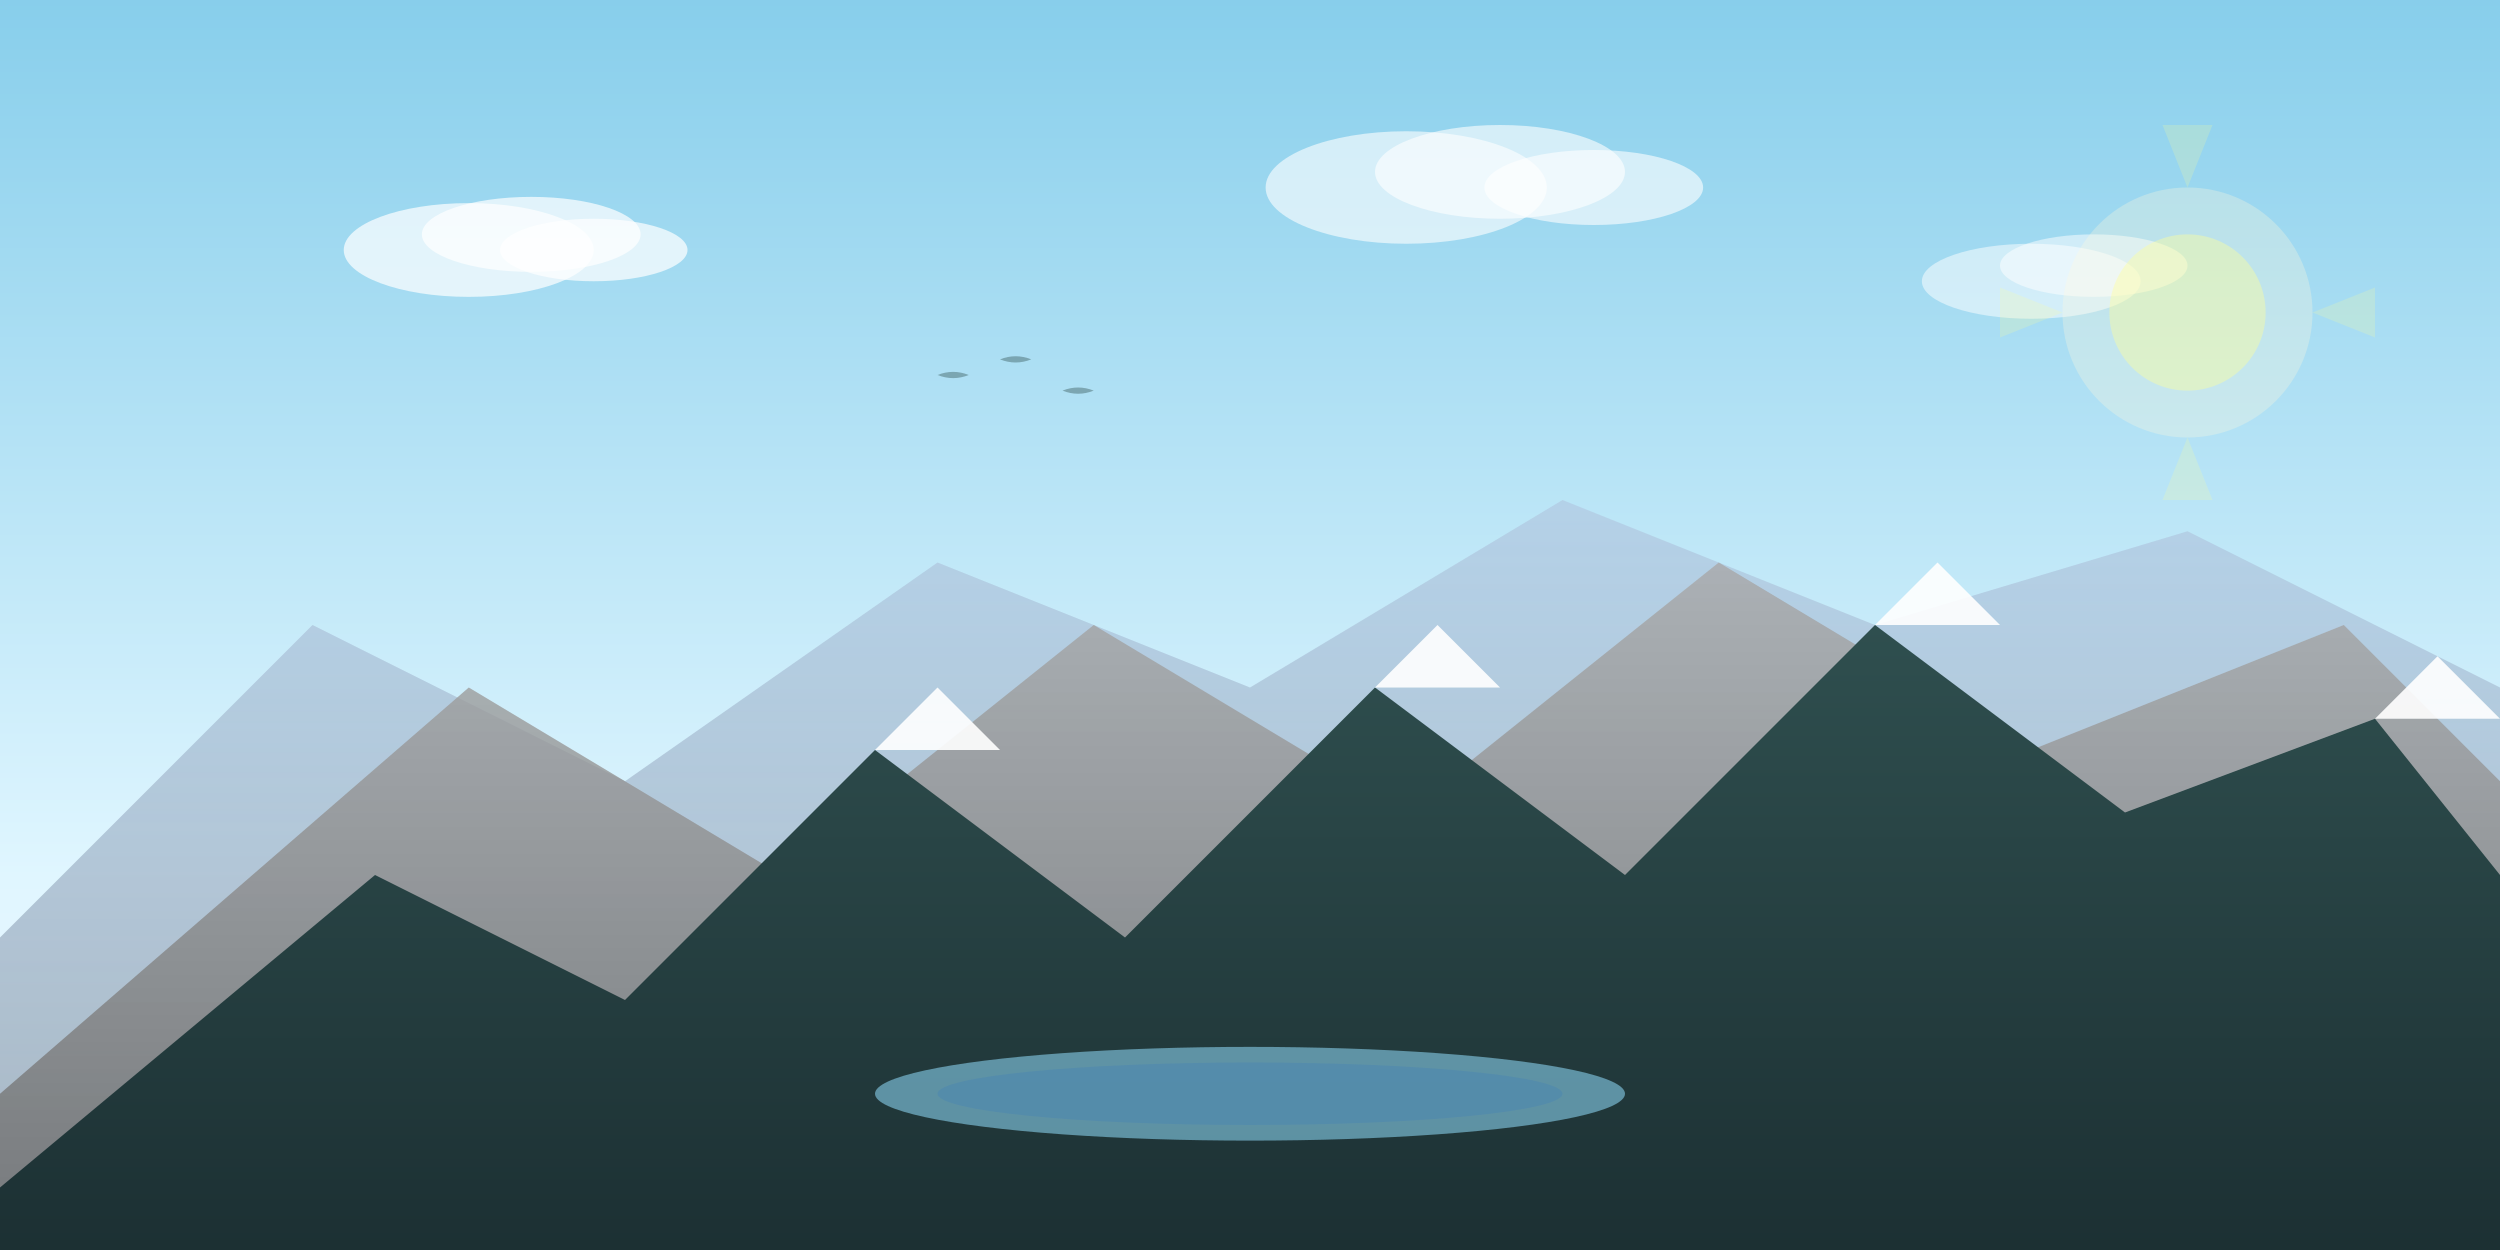<svg xmlns="http://www.w3.org/2000/svg" viewBox="0 0 800 400" width="800" height="400">
  <defs>
    <linearGradient id="skyGradient" x1="0%" y1="0%" x2="0%" y2="100%">
      <stop offset="0%" style="stop-color:#87CEEB;stop-opacity:1" />
      <stop offset="70%" style="stop-color:#E0F6FF;stop-opacity:1" />
      <stop offset="100%" style="stop-color:#F0F8FF;stop-opacity:1" />
    </linearGradient>
    
    <linearGradient id="mountain1" x1="0%" y1="0%" x2="0%" y2="100%">
      <stop offset="0%" style="stop-color:#B0C4DE;stop-opacity:1" />
      <stop offset="100%" style="stop-color:#778899;stop-opacity:1" />
    </linearGradient>
    
    <linearGradient id="mountain2" x1="0%" y1="0%" x2="0%" y2="100%">
      <stop offset="0%" style="stop-color:#A9A9A9;stop-opacity:1" />
      <stop offset="100%" style="stop-color:#696969;stop-opacity:1" />
    </linearGradient>
    
    <linearGradient id="mountain3" x1="0%" y1="0%" x2="0%" y2="100%">
      <stop offset="0%" style="stop-color:#2F4F4F;stop-opacity:1" />
      <stop offset="100%" style="stop-color:#1C3033;stop-opacity:1" />
    </linearGradient>

    <filter id="mountainShadow" x="-20%" y="-20%" width="140%" height="140%">
      <dropShadow dx="3" dy="3" stdDeviation="5" flood-opacity="0.3"/>
    </filter>
  </defs>
  
  <!-- Sky background -->
  <rect width="800" height="400" fill="url(#skyGradient)"/>
  
  <!-- Background mountains (furthest) -->
  <path d="M0 300 L100 200 L200 250 L300 180 L400 220 L500 160 L600 200 L700 170 L800 220 L800 400 L0 400 Z" 
        fill="url(#mountain1)" opacity="0.6"/>
  
  <!-- Middle mountains -->
  <path d="M0 350 L150 220 L250 280 L350 200 L450 260 L550 180 L650 240 L750 200 L800 250 L800 400 L0 400 Z" 
        fill="url(#mountain2)" opacity="0.8"/>
  
  <!-- Foreground mountains (closest) -->
  <path d="M0 380 L120 280 L200 320 L280 240 L360 300 L440 220 L520 280 L600 200 L680 260 L760 230 L800 280 L800 400 L0 400 Z" 
        fill="url(#mountain3)" filter="url(#mountainShadow)"/>
  
  <!-- Snow caps on highest peaks -->
  <path d="M280 240 L300 220 L320 240 Z" fill="white" opacity="0.9"/>
  <path d="M440 220 L460 200 L480 220 Z" fill="white" opacity="0.9"/>
  <path d="M600 200 L620 180 L640 200 Z" fill="white" opacity="0.9"/>
  <path d="M760 230 L780 210 L800 230 Z" fill="white" opacity="0.9"/>
  
  <!-- Clouds -->
  <ellipse cx="150" cy="80" rx="40" ry="15" fill="white" opacity="0.7"/>
  <ellipse cx="170" cy="75" rx="35" ry="12" fill="white" opacity="0.7"/>
  <ellipse cx="190" cy="80" rx="30" ry="10" fill="white" opacity="0.7"/>
  
  <ellipse cx="450" cy="60" rx="45" ry="18" fill="white" opacity="0.6"/>
  <ellipse cx="480" cy="55" rx="40" ry="15" fill="white" opacity="0.6"/>
  <ellipse cx="510" cy="60" rx="35" ry="12" fill="white" opacity="0.6"/>
  
  <ellipse cx="650" cy="90" rx="35" ry="12" fill="white" opacity="0.5"/>
  <ellipse cx="670" cy="85" rx="30" ry="10" fill="white" opacity="0.5"/>
  
  <!-- Sun/sunlight effect -->
  <circle cx="700" cy="100" r="40" fill="#FFF8DC" opacity="0.3"/>
  <circle cx="700" cy="100" r="25" fill="#FFFF99" opacity="0.4"/>
  
  <!-- Light rays -->
  <path d="M700 60 L708 40 L692 40 Z" fill="#FFFF99" opacity="0.2"/>
  <path d="M740 100 L760 108 L760 92 Z" fill="#FFFF99" opacity="0.2"/>
  <path d="M700 140 L708 160 L692 160 Z" fill="#FFFF99" opacity="0.2"/>
  <path d="M660 100 L640 108 L640 92 Z" fill="#FFFF99" opacity="0.2"/>
  
  <!-- Birds in the distance -->
  <g opacity="0.4">
    <path d="M300 120 Q305 118 310 120 Q305 122 300 120" fill="#2F4F4F"/>
    <path d="M320 115 Q325 113 330 115 Q325 117 320 115" fill="#2F4F4F"/>
    <path d="M340 125 Q345 123 350 125 Q345 127 340 125" fill="#2F4F4F"/>
  </g>
  
  <!-- Alpine lake reflection -->
  <ellipse cx="400" cy="350" rx="120" ry="15" fill="#87CEEB" opacity="0.6"/>
  <ellipse cx="400" cy="350" rx="100" ry="10" fill="#4682B4" opacity="0.4"/>
</svg>
